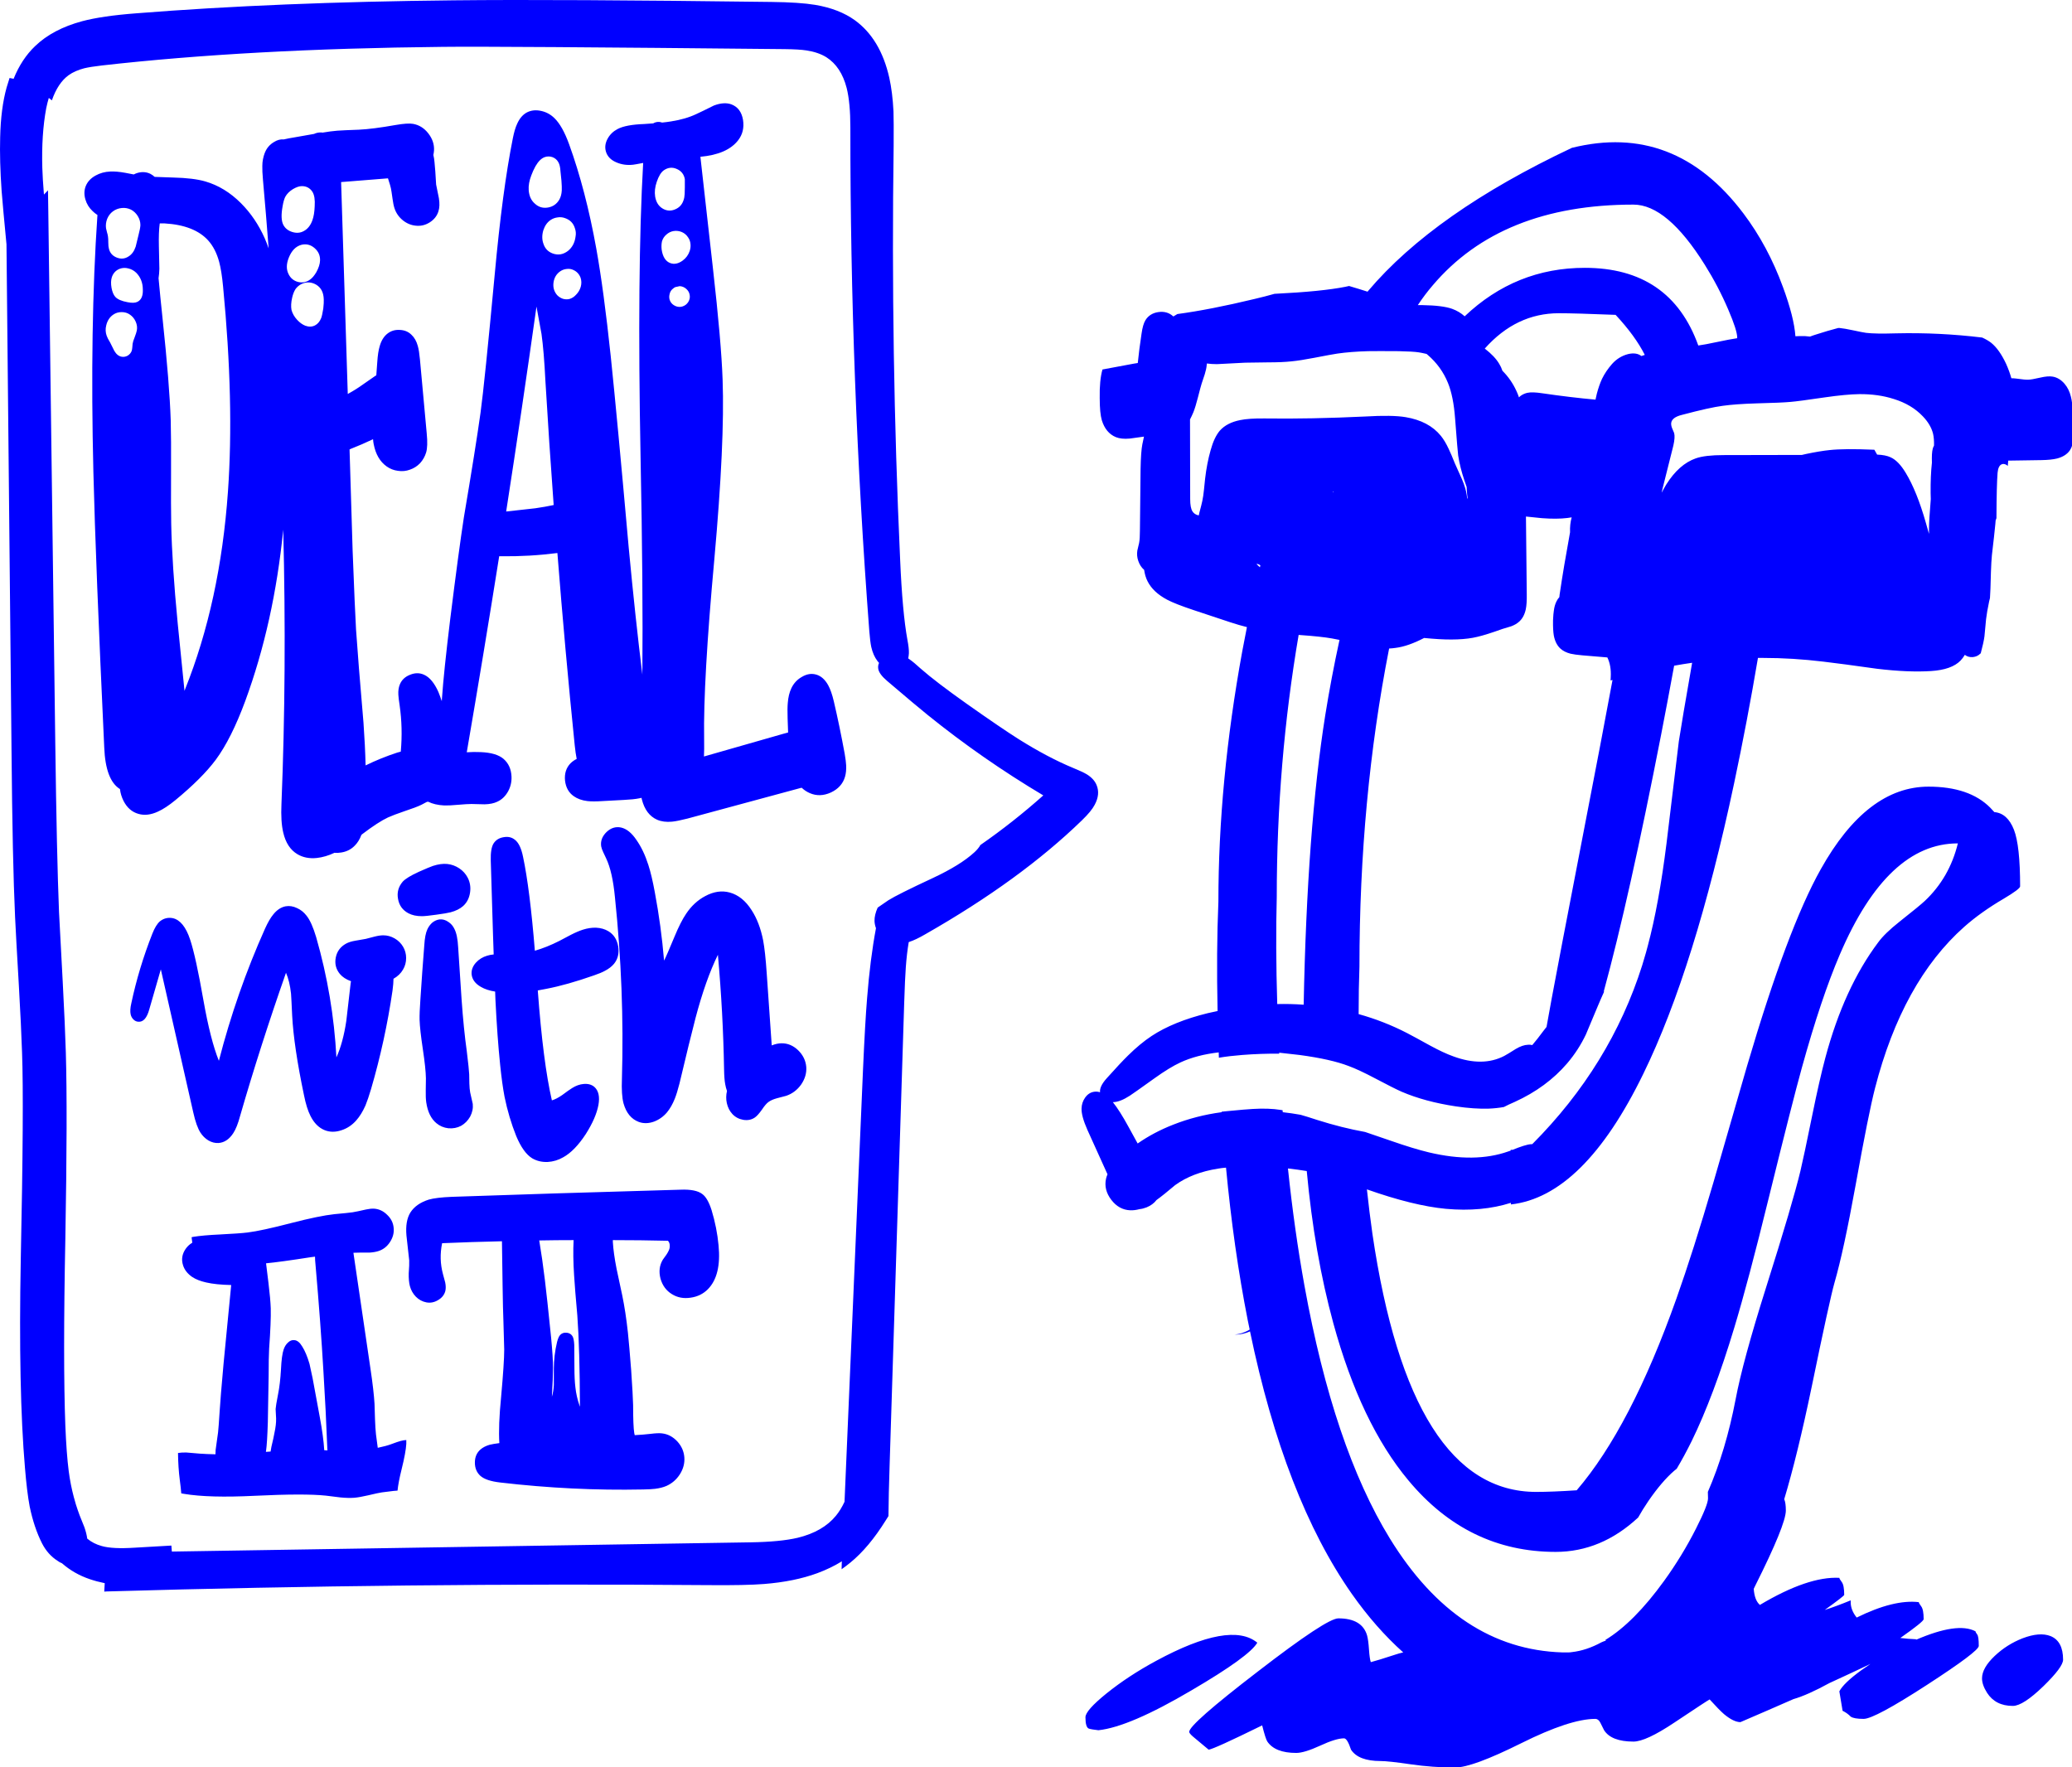 <?xml version="1.0" encoding="utf-8"?>
<svg xmlns="http://www.w3.org/2000/svg" xmlns:xlink="http://www.w3.org/1999/xlink" version="1.1" preserveAspectRatio="none" x="0px" y="0px" width="639px" height="545px" viewBox="0 0 639 545">
<defs>
<g id="Layer0_0_FILL">
<path fill="#0000FF" stroke="none" d="M 367.45 521.3&#xA;Q 385.3 510.85 387.75 506.6 379.45 499.8 356.55 512.2 347.95 516.85 341.25 522.25 334.75 527.5 334.75 529.6 334.75 532.7 335.8 533.1 336.5 533.35 338.75 533.6 348.3 532.6 367.45 521.3&#xA;M 636.25 511.85&#xA;Q 636.25 506.1 632.35 504.55 629 503.25 623.75 505.25 618.9 507.15 615.15 510.7 611.25 514.4 611.25 517.6 611.25 519.6 612.8 522.05 615.4 526.1 620.75 526.1 623.9 526.1 630.2 520 636.25 514.1 636.25 511.85&#xA;M 335.25 238.85&#xA;Q 333.95 238.05 331 236.85 323.15 233.6 314.15 227.95 308.7 224.5 298.35 217.2 288.6 210.3 284 206.25 281.75 204.2 280.65 203.45 280.35 203.25 280.1 203.05 280.25 202.3 280.3 201.45 280.35 199.95 279.85 197.35 278.3 188.85 277.6 172.6 274.7 109.25 275.6 44.9 275.65 37.4 275.55 34.35 275.25 28.45 274.25 23.95 271.55 12 263.65 6.25 258.8 2.75 251.4 1.5 246.6 0.7 237.9 0.6 172.65 -0.25 139.95 0.1 85.5 0.65 42.1 4.1 31.5 4.9 25.3 6.55 16.25 9 10.85 14.2 6.65 18.2 4.2 24.3 3.55 24.15 2.95 24.05 2.5 25.4 2.05 26.95 0.25 33.4 0.05 42.35 -0.15 49.7 0.5 58.9 0.9 63.95 2 75.35&#xA;L 3.55 231.25&#xA;Q 3.85 265.6 4.65 282.8 4.9 288.3 5.8 303.65 6.55 316.9 6.8 324.6 7.4 340.7 6.4 388.65 5.65 428.75 7.7 452.7 8.3 460.05 9.15 464.6 10.5 471.1 12.95 475.95 14.75 479.45 17.75 481.35 18.4 481.85 19.1 482.1 22.8 485.35 27.65 487 29.85 487.75 32.3 488.25 32.25 489.55 32.15 490.85 32.5 490.8 32.9 490.8 125.75 488.1 218.7 488.85 230 488.95 235.65 488.5 245.05 487.75 252.1 485.15 256.15 483.65 259.65 481.5&#xA;L 259.6 481.9&#xA;Q 259.55 482.95 259.55 483.95 260.9 483 262.25 481.9 267.95 477.25 273.15 468.9 273.6 468.2 274 467.55 274.05 460.85 274.35 452.05&#xA;L 278.85 309.35&#xA;Q 279.1 301.65 279.35 298.3 279.65 294.1 280.25 290.55 280.3 290.5 280.35 290.5 282.4 289.85 285.4 288.1 314.7 271.4 333.65 253 336.6 250.15 337.6 248.2 339.35 244.95 338.2 242.15 337.45 240.25 335.25 238.85&#xA;M 254.85 17.65&#xA;Q 259.4 20.55 261.1 27.1 262.25 31.65 262.25 39.35 262.2 117.2 268.1 194.75 268.35 197.9 268.7 199.55 269.3 202.15 270.6 203.85 270.85 204.15 271.1 204.45 270.7 205.25 270.85 206.25 271.1 207.9 273.65 210.05 282.8 217.85 286.1 220.5 302.95 234.1 321.75 245.3 312.5 253.55 302.35 260.6 301.75 261.7 300.5 262.85 296.2 266.8 287.65 270.8 276.8 275.85 273.95 277.65 273.35 278.05 270.75 279.85 270.7 279.9 270.65 279.95 269.65 282.2 269.7 284.05 269.75 285.2 270.15 286.25 268.35 295.8 267.4 307.95 266.8 315.2 266.15 329.85&#xA;L 260.45 463.15&#xA;Q 259.25 465.7 257.8 467.45 253.8 472.35 246 474.25 240.7 475.5 231.55 475.65&#xA;L 53 478.5&#xA;Q 52.95 477.6 52.85 476.65&#xA;L 41.6 477.3&#xA;Q 34.7 477.75 31.4 476.8 28.8 476.1 26.9 474.5 26.7 472.95 26.05 471.05 26 470.95 24.55 467.3 23.95 465.7 23.4 463.95 23.05 462.8 22.75 461.65 21.75 457.9 21.2 453.75 20.5 448.3 20.15 439.65 19.4 419.85 20.15 382.1 20.85 343.1 20.3 324.55 20.05 316.25 19.35 302.9 18.4 285.55 18.2 281.25 17.5 263.85 17.05 229.45&#xA;L 14.9 65.45&#xA;Q 14.85 61.8 14.8 58.7 14.2 59.3 13.55 60 13.15 55.1 13.05 51.8 12.75 41.5 14.25 33.4 14.6 31.7 15.05 30.2 15.55 30.6 16 30.95 17.85 25.6 21.15 23.2 23.1 21.8 26 21.05 27.9 20.6 31.35 20.2 76.7 15.05 136.55 14.45 153.05 14.25 242.05 15.15 246.45 15.2 248.7 15.55 252.35 16.1 254.85 17.65&#xA;M 185.4 261&#xA;Q 185.55 261.8 186.05 262.85 186.3 263.45 186.9 264.65 188.9 268.8 189.65 276.75 192.6 305 191.8 332.7 191.6 337.7 192.3 340.3 193.55 344.7 197 346 199.2 346.8 201.7 345.9 204.05 345 205.7 343.05 207.1 341.35 208.1 338.85 208.8 337.1 209.55 334.15 212.75 320.65 214.5 313.95 217.6 302.2 221.4 294.45 223 312.35 223.3 329.7 223.35 332.8 223.65 334.35 223.85 335.5 224.2 336.45 223.75 338.35 224.15 340.2 224.6 342.2 225.85 343.55 227.2 345 229.2 345.35 231.3 345.7 232.85 344.6 233.7 344 234.95 342.25 236.15 340.45 237 339.85 237.95 339.15 239.6 338.7 242.4 338 242.45 337.95 245.25 337 247.05 334.5 248.85 331.9 248.65 329.05 248.4 326.1 246.15 323.9 243.85 321.7 241 321.75 239.65 321.75 238 322.4&#xA;L 236.45 300.1&#xA;Q 236 293.45 235.35 290 234.25 284.45 231.8 280.7 229.05 276.35 225.05 275.25 221.4 274.25 217.5 276.35 214 278.2 211.6 281.8 209.9 284.3 208 288.9 205.6 294.7 204.8 296.25 203.9 285.6 201.95 275.2 201 270 199.95 266.75 198.5 262.2 196.25 259 194.05 255.75 191.5 255.2 189.05 254.7 187.05 256.6 185.05 258.55 185.4 261&#xA;M 139.35 369.1&#xA;Q 134.55 369.3 132.25 369.95 128.3 371.2 126.55 373.95 124.95 376.55 125.35 381.05 125.6 383.6 126.2 388.7 126.25 390.05 126.05 392.7 126 395.05 126.4 396.6 126.9 398.5 128.25 399.9 129.65 401.3 131.5 401.65 133.35 402 135.1 400.95 136.9 399.9 137.35 398.1 137.6 397 137.3 395.5 136.85 393.75 136.6 392.9 135.35 388.25 136.35 383.4 145.6 383 154.8 382.8&#xA;L 155 396.7&#xA;Q 155.1 403.8 155.25 407.35 155.5 415.2 155.5 416.2 155.5 420.2 154.55 430.7 153.65 439.75 154 445.05 152.1 445.3 151.05 445.55 149.3 446.05 148.2 447 146.45 448.5 146.45 451.05 146.45 453.6 148.15 455.15 149.9 456.7 154.25 457.2 176.55 459.8 198.3 459.35 200.8 459.3 202 459.15 204.05 458.9 205.55 458.25 208.1 457.1 209.65 454.7 211.25 452.2 211.05 449.45 210.85 446.7 208.9 444.55 206.85 442.35 204.15 442.05 202.95 441.9 200.6 442.2 198.45 442.45 195.75 442.6 195.65 442.25 195.6 441.95 195.25 439.75 195.25 433.35 195.2 430.65 194.65 422.55 194.05 414.8 193.65 411 192.95 404.55 191.9 399.5 190.75 394.05 190.15 391.3 189.2 386.45 189 383 189 382.7 189 382.45 197.5 382.45 206 382.65 206.55 383.25 206.55 384.15 206.6 384.95 206.2 385.75 205.75 386.75 204.4 388.5 202.85 391.1 203.7 394.35 204.6 397.5 207.2 399.1 209.75 400.7 213 400.2 216.2 399.75 218.35 397.55 222.5 393.3 221.6 384.05 221.1 378.65 219.45 373.2 218.25 369.45 216.6 368.25 214.6 366.7 209.85 366.9&#xA;L 171.05 368.05&#xA;Q 140 369.1 139.35 369.1&#xA;M 176.9 382.45&#xA;Q 176.65 387.2 177.05 393.3 177.3 397.45 178.05 405.75 178.8 416.05 178.85 433.85 178.8 433.7 178.75 433.55 177.75 430.7 177.45 427.85 177.15 425.4 177.15 421.7&#xA;L 177.1 414.75&#xA;Q 177 412.7 176.5 412 175.9 411.1 174.7 411 173.5 410.9 172.75 411.7 172.2 412.3 171.8 413.85 170.8 418 170.8 422.2 170.8 423.85 170.8 427.15 170.7 429.15 170.2 430.75 170.55 424.85 170.55 421.8 170.55 418.6 169.95 412.4 168.7 400.1 168.05 394.8 167.25 388.2 166.3 382.55 171.6 382.45 176.9 382.45&#xA;M 59.55 381.45&#xA;Q 59.3 381.5 59.1 381.55 59.1 381.6 59.1 381.65&#xA;L 59.3 383.25&#xA;Q 58.1 383.95 57.25 385.15 55.6 387.55 56.45 390.2 57.1 392.3 59.25 393.8 60.9 394.9 63.55 395.5 66.55 396.2 71.3 396.3&#xA;L 68.95 420.5&#xA;Q 67.95 431.6 67.75 435.1 67.4 440.55 67.25 441.75 66.5 447.05 66.5 447.15 66.45 447.85 66.45 448.5 63.75 448.45 61.65 448.3 58.3 448 57.5 447.95 56.1 447.9 54.9 448.1 54.95 452.6 55.45 456.45 55.8 459.1 55.85 460 55.85 460.25 55.9 460.55 56.3 460.6 56.75 460.7 64.45 462 78.55 461.3 93.9 460.55 100.5 461.25 102 461.45 104.95 461.8 107.45 462.05 109.35 461.9 110.95 461.75 113.55 461.15 116.7 460.4 117.75 460.25 118.75 460.1 121.35 459.8 122 459.75 122.6 459.7 122.85 457.15 123.85 453.15 125.15 447.9 125.3 445.3 125.3 444.65 125.3 444.1 124.85 444.15 124.4 444.2 123.55 444.35 122.4 444.75 121.1 445.25 120.45 445.45 119.1 445.95 116.5 446.5 116.15 443.85 115.95 442.35 115.75 440.55 115.65 437.65 115.55 433.95 115.5 432.9 115.25 428.8 114.25 422.1&#xA;L 109.05 386.75&#xA;Q 109 386.55 109 386.35 110.05 386.3 111 386.3 113.8 386.3 113.95 386.3 115.6 386.2 116.8 385.8 119 385.05 120.3 383 121.65 380.9 121.4 378.65 121.2 376.35 119.4 374.65 117.65 372.9 115.35 372.75 114.3 372.7 112.9 373 111.25 373.4 110.4 373.55 108.95 373.9 106.75 374.1 104.35 374.3 103.1 374.45 98.45 374.95 89.75 377.2 80.75 379.55 76.35 380.1 73.9 380.4 67.95 380.7 62.55 380.95 59.55 381.45&#xA;M 82.05 389.6&#xA;Q 86.35 389.2 95.95 387.7 96.55 387.6 97.15 387.55 97.15 388.65 97.3 390 98.9 408.35 99.75 423 100.5 435.05 100.95 446.9 100.95 447.1 101 447.3 100.45 447.25 100 447.25 99.75 443.1 98.6 436.9&#xA;L 96.4 425&#xA;Q 95.6 421.2 95.45 420.6 94.45 417.2 93.2 415.25 92.1 413.4 90.8 413.3 89.7 413.15 88.75 414.1 87.95 414.85 87.5 416.1 86.85 417.95 86.65 422.35 86.4 426.8 85.75 430 85.05 433.6 85 434.55 85 434.6 85.15 437.45 85.2 439.3 84.65 441.85 84.4 443.3 83.7 446.2 83.55 446.95 83.45 447.65 82.75 447.7 82 447.75 82.05 447.6 82.05 447.45 82.4 445 82.6 438.6&#xA;L 82.85 424.2&#xA;Q 82.85 418.7 83 415.9 83.6 407.65 83.5 403.5 83.4 400.6 82.8 395.7 82.3 391.8 82.05 389.6&#xA;M 138.25 284.3&#xA;Q 136.95 283.4 135.55 283.55 134.35 283.7 133.3 284.55 132.35 285.4 131.8 286.6 131.05 288.2 130.85 291.5 130.2 299.65 129.65 308.2 129.35 312.4 129.4 314.55 129.5 317.55 130.4 323.55 131.3 329.5 131.35 332.55 131.35 332.9 131.3 336.25 131.25 338.5 131.45 339.95 132.1 344.35 134.6 346.4 136.15 347.7 138.25 347.95 140.4 348.15 142.2 347.2 143.95 346.2 145 344.35 146 342.45 145.8 340.45 145.25 338.1 145 336.9 144.8 335.8 144.75 334.15 144.75 332.25 144.7 331.3 144.65 329.9 143.95 324.15 143 317.4 142.35 308.2 141.65 297.55 141.3 292.2 141.1 288.35 140.15 286.5 139.5 285.1 138.25 284.3&#xA;M 129.2 268.85&#xA;Q 125.45 270.55 124.2 271.9 122.2 274.25 122.75 277.2 123.25 280.2 125.95 281.65 127.65 282.55 130.1 282.55 131.3 282.55 134.5 282.1 137.8 281.65 138.95 281.35 141.4 280.7 142.85 279.4 144.55 277.85 144.95 275.35 145.35 272.85 144.25 270.7 143.35 268.95 141.65 267.8 139.9 266.65 137.95 266.45 135.95 266.25 133.5 267.05 132.35 267.45 129.2 268.85&#xA;M 161.3 264.2&#xA;Q 160.5 260.25 158.75 258.95 157.3 257.8 155.25 258.2 153.2 258.55 152.2 260.15 151.25 261.7 151.35 265.4&#xA;L 152.05 288.45&#xA;Q 152.15 291.6 152.25 294.35 151.1 294.45 150.2 294.75 148.15 295.35 146.75 296.9 145.25 298.6 145.45 300.55 145.75 302.9 148.3 304.35 150.1 305.4 152.7 305.8 152.75 307.3 152.8 308.5 153.35 319.7 154.25 328.45 154.85 334.3 155.6 338.25 156.9 344.6 159.2 350.35 161.35 355.5 164.1 357.2 166.2 358.45 168.9 358.35 171.45 358.2 173.7 356.9 177.25 354.95 180.65 349.75 183.8 344.8 184.55 340.8 185.25 336.95 183.3 335.2 182 334.1 179.95 334.3 178.2 334.45 176.45 335.55 175.4 336.2 173.4 337.7 171.6 338.95 170.2 339.35 167.5 327.7 165.85 305.45 167.15 305.2 168.5 304.95 174.8 303.75 183.2 300.8 185.4 300.05 186.55 299.4 188.3 298.5 189.35 297.25 191.15 295.05 190.65 291.85 190.1 288.7 187.65 287.2 186 286.2 183.8 286.1 181.85 286.05 179.8 286.7 178.2 287.2 176.05 288.3 174.85 288.9 172.45 290.2 168.6 292.15 164.95 293.2 163.4 274.1 161.3 264.2&#xA;M 97.5 289&#xA;Q 96.1 284.3 94.5 282.35 93.3 280.8 91.6 280.05 89.85 279.2 88.1 279.5 85.95 279.9 84.25 282.05 83.05 283.5 81.75 286.35 72.95 306 67.5 327.15 64.9 320.7 62.75 308.55 60.4 295.1 58.65 289.8 56.7 283.9 53.25 283.15 51.05 282.75 49.3 284.15 48.05 285.25 47 287.9 42.8 298.55 40.5 309.4 40 311.55 40.3 312.85 40.5 313.75 41.15 314.4 41.8 315.05 42.65 315.1 44.95 315.3 46.05 311.25&#xA;L 49.6 298.95 59.6 343.05&#xA;Q 60.55 347.35 61.85 349.35 62.8 350.8 64.25 351.7 65.8 352.6 67.4 352.5 70.1 352.3 71.95 349.45 73.1 347.7 74.05 344.15 80.2 322.85 88.2 300 89.35 302.65 89.75 306.45 89.85 307.6 90.1 313.15 90.6 322.75 93.75 337.75 94.55 341.8 95.75 344.15 97.4 347.45 100.15 348.55 102.55 349.5 105.35 348.55 107.95 347.7 109.85 345.55 111.45 343.75 112.7 340.95 113.5 339 114.45 335.8 118.8 320.9 121.05 305.5 121.35 303.25 121.35 301.85 123.3 300.75 124.3 299 125.25 297.4 125.25 295.45 125.25 293.55 124.3 291.95 123.35 290.35 121.7 289.4 120.05 288.45 118.2 288.45 117.05 288.45 115.5 288.85 113.7 289.35 112.8 289.55 110.7 289.9 109.65 290.1 107.8 290.4 106.65 291.05 104.1 292.5 103.55 295.3 103 298.15 104.8 300.35 106 301.8 108.25 302.6 108.2 302.85 108.15 303.15 107.7 307.05 106.8 314.85 105.8 321.55 103.75 326.1 102.75 307.25 97.5 289&#xA;M 216 48.35&#xA;Q 224.3 47.6 227.65 43.25 229.7 40.6 229.15 37 228.55 33.35 225.6 32.2 223.3 31.35 220.15 32.55 216.55 34.35 214.8 35.15 211.45 36.75 206.9 37.45 205.7 37.65 204.2 37.8 203.75 37.65 203.3 37.6 202.25 37.55 201.45 38.05 200.1 38.15 198.6 38.25 193 38.45 190.45 39.8 188.45 40.85 187.4 42.75 186.3 44.75 186.85 46.7 187.5 49 190.15 50.1 192.5 51.1 195.25 50.8 195.75 50.75 198.35 50.25 196.45 83.4 197.55 141.1 198.35 181.15 198.1 208.05 195.95 190.7 193.9 168.95 190.4 129.55 188.35 109.85 186.2 89.5 183.9 76.7 180.65 58.65 175.5 44.45 173.45 38.8 170.95 36.4 169.2 34.7 166.85 34.2 164.35 33.65 162.35 34.75 160.55 35.8 159.5 38.15 158.7 39.85 158.15 42.7 154.95 58.65 152.55 84.85 149.45 118.1 148.2 127.25 146.7 138.05 143.05 159.6 141.45 170 138.85 190.9 136.85 207.3 136.3 215.4 136.25 215.8 136.25 216.25 135.75 214.75 135.2 213.4 133.35 209.25 130.8 208.1 128.75 207.15 126.45 208.1 124.15 209 123.3 211.1 122.75 212.45 122.85 214.25 122.9 215.3 123.25 217.55 124.25 224.55 123.6 231.8 123.05 231.95 122.5 232.1 117.45 233.75 112.75 236.05 112.6 229.9 112.1 222.9 110.45 203.75 109.8 194.15 109.45 188.15 108.75 169.85&#xA;L 107.8 138.6&#xA;Q 108 138.5 108.25 138.4 111.7 137.05 115.05 135.45 115.1 136.3 115.25 137 116.15 141.65 119.25 143.85 120.8 144.95 122.7 145.2 124.65 145.5 126.4 144.85 128.2 144.25 129.55 142.85 130.85 141.4 131.4 139.6 132 137.7 131.6 133.65&#xA;L 129.5 110.75&#xA;Q 129.25 108.1 128.85 106.7 128.25 104.5 126.9 103.25 125.5 101.85 123.35 101.75 121.2 101.6 119.6 102.8 117.85 104.1 117.1 106.75 116.55 108.55 116.35 111.65&#xA;L 116.05 115.75&#xA;Q 115.9 115.85 115.7 115.95 113.3 117.65 112.1 118.45 109.75 120.15 107.25 121.5&#xA;L 105.2 56.15 119.65 55&#xA;Q 120.45 57.45 120.55 58.05 120.7 58.7 121.05 61.25 121.3 63.2 121.7 64.35 122.45 66.5 124.25 67.95 126.05 69.4 128.25 69.6 130.5 69.85 132.5 68.6 134.55 67.3 135.2 65.2 135.75 63.55 135.35 61.1 134.75 58.3 134.5 56.9 134.25 52.3 134 50 133.9 48.8 133.65 47.8 133.8 47.1 133.85 46.4 134 43.6 132.1 41.15 130.2 38.7 127.4 38.2 125.75 37.9 122 38.55 114.95 39.8 110.65 40 106.25 40.15 104.05 40.3 102.1 40.45 99.45 40.9 99.25 40.85 99.1 40.85 97.9 40.8 96.85 41.3&#xA;L 91.45 42.25&#xA;Q 88.7 42.7 87.5 43 86 42.85 84.5 43.8 82.55 44.95 81.7 47.05 81.65 47.15 81.6 47.3 81.3 48.1 81.1 49.1 80.9 50.05 80.9 51.2 80.85 52.65 81.1 55.5 82.05 66.1 82.85 76.6 82.3 75 81.65 73.5 78.85 67.2 74.3 62.65 69.35 57.7 63.3 55.95 59.7 54.9 53.4 54.75 50.05 54.65 47.7 54.55 47.05 53.95 46.35 53.6 44.6 52.75 42.5 53.3 41.8 53.5 41.25 53.8 39.65 53.5 38.65 53.3 35.9 52.8 34 52.9 31.5 53 29.45 54.15 27.2 55.4 26.4 57.5 25.7 59.4 26.35 61.55 26.95 63.6 28.55 65.1 29.2 65.75 30.05 66.3 27.7 100.65 28.8 145.6 29.5 173.95 32.15 230.55 32.55 240.6 37 243.35 37.2 245.2 38.1 247 39.7 250.15 42.7 251 45.45 251.8 48.7 250.3 51.05 249.25 54.1 246.75 62.35 239.95 66.55 234.3 71.35 227.8 75.65 216.15 84.5 192.05 87.35 163.35 88.45 207.2 86.8 247.95 86.55 253.4 87.35 256.75 88.45 261.5 91.75 263.45 94.3 264.95 97.7 264.6 100.4 264.3 103.15 263 104.15 263.1 105.3 262.9 107.75 262.5 109.4 260.8 110.7 259.5 111.45 257.5 111.55 257.4 111.65 257.3 116.65 253.5 119.65 252.1 121.3 251.35 124.8 250.15 128.3 249 129.95 248.2 130.85 247.75 131.65 247.3 131.85 247.25 132.05 247.25 134.05 248.25 137 248.4 138.5 248.45 141.2 248.2 144.15 247.95 145.4 247.95 146.75 247.95 149.45 248.05 151.8 248 153.35 247.25 155.45 246.3 156.7 244.05 157.85 241.95 157.75 239.5 157.6 236.05 155.3 234.05 153.1 232.15 148.25 231.95 146.1 231.85 143.95 232 149.15 201.75 153.95 171.55 154.3 171.55 154.65 171.55 163.3 171.65 171.9 170.55 174.25 200.45 177.25 229.9 177.5 232.3 177.85 234.05 176.75 234.6 175.95 235.4 173.95 237.45 174.25 240.7 174.6 243.9 176.95 245.55 178.65 246.75 181.15 247.05 182.9 247.25 185.8 247.05&#xA;L 192.35 246.7&#xA;Q 195.45 246.55 197.15 246.2 197.5 246.15 197.85 246.05 197.9 246.3 197.95 246.55 199.15 251.25 202.65 252.8 204.6 253.65 207.25 253.4 208.85 253.25 212 252.45&#xA;L 246.95 243&#xA;Q 247.1 242.95 247.25 242.95 248.35 244 249.75 244.6 252.85 245.95 256.25 244.4 259.65 242.8 260.6 239.55 261.05 238 260.95 236 260.9 234.8 260.5 232.45 258.95 224 257.15 216.3 256.4 213.1 255.4 211.3 253.95 208.7 251.75 208.05 249.55 207.4 247.3 208.75 245.15 209.95 244.05 212.25 243.15 214.15 242.95 216.8 242.8 218.4 242.9 221.6&#xA;L 243.05 225.9&#xA;Q 242.4 226.05 241.75 226.25&#xA;L 217.1 233.3&#xA;Q 217.2 231.35 217.15 227.8 216.85 210.15 220.3 172.45 223.55 136.3 222.85 117.1 222.45 105.5 219.85 82.6&#xA;L 216 48.35&#xA;M 168 48.45&#xA;Q 169.15 48.05 170.35 48.45 171.55 48.9 172.15 49.95 172.75 50.9 172.85 52.85&#xA;L 173.15 55.75&#xA;Q 173.3 57.75 173.25 58.75 173.15 60.4 172.5 61.55 171.3 63.6 169 64 166.65 64.4 164.95 62.8 163.25 61.35 163.05 58.65 162.9 56.55 163.85 54.1 164.35 52.7 165.15 51.25 166.45 49 168 48.45&#xA;M 167.55 71.05&#xA;Q 168.25 68.9 169.8 67.85 170.75 67.2 171.95 67.05 173.1 66.85 174.2 67.25 176.6 68.05 177.3 70.4 177.75 71.65 177.5 72.95 177.15 75.75 175.2 77.35 172.95 79.1 170.4 78.15 168.3 77.35 167.6 75.2 166.9 73.3 167.55 71.05&#xA;M 172.8 83.65&#xA;Q 173.7 83.05 174.75 82.95 175.9 82.8 176.8 83.25 178.4 83.95 179.05 85.65 179.5 87 179.1 88.45 178.7 89.85 177.65 90.9 176.8 91.85 175.65 92.2 174.65 92.45 173.6 92.15 172.6 91.8 171.85 91.05 170.4 89.4 170.7 87.15 171 84.9 172.8 83.65&#xA;M 211.2 57.75&#xA;Q 211.2 58.45 211.15 59.8 211.1 60.95 210.8 61.75 210.15 63.75 208.25 64.55 206.3 65.4 204.5 64.4 202.5 63.3 202.05 60.65 201.7 58.5 202.55 56.05 203.45 53.4 204.75 52.5 206.65 51.2 208.7 52.1 210.8 53 211.2 55.25&#xA;L 211.2 57.75&#xA;M 205.5 72.35&#xA;Q 206.5 71.45 207.75 71.25 209 71.05 210.25 71.55 211.5 72.1 212.2 73.2 212.85 74.1 212.95 75.3 213.05 76.35 212.7 77.4 212.1 79.2 210.55 80.35 208.55 81.8 206.75 81.15 204.55 80.35 204.05 76.95 203.9 75.6 204.15 74.45 204.5 73.2 205.5 72.35&#xA;M 210.5 94.5&#xA;Q 209.45 94.85 208.35 94.4 207.2 93.9 206.7 92.9 206.2 91.9 206.5 90.7 206.75 89.55 207.7 88.9 208.15 88.5 208.7 88.45 209.5 88.3 209.6 88.25 210.75 88.3 211.65 89.1 212.55 89.9 212.7 91 212.9 92.1 212.25 93.15 211.6 94.15 210.5 94.5&#xA;M 167 103&#xA;Q 167.75 108.35 168.2 117.45 169.35 136.7 170.75 155.75 168.2 156.3 165.1 156.75 159.25 157.4 156.1 157.75 161 126.15 165.45 94.55 166.1 98.3 167 103&#xA;M 93.1 57.4&#xA;Q 95.2 57.4 96.35 59.15 97.25 60.6 97.05 63.6 96.95 66.25 96.35 67.9 95.5 70.3 93.7 71.25 92.1 72.15 90.15 71.55 88.2 70.95 87.35 69.3 86.45 67.45 87.15 63.65 87.45 61.8 87.95 60.75 88.7 59.35 90.3 58.35 91.9 57.4 93.1 57.4&#xA;M 97.55 83.95&#xA;Q 96.6 85.55 95.65 86.2 94 87.45 91.9 86.95 89.9 86.4 89 84.55 87.9 82.4 89.05 79.5 90.35 76.2 92.95 75.5 95.2 74.95 97 76.5 98.8 78.05 98.7 80.35 98.65 81.95 97.55 83.95&#xA;M 89.9 95.6&#xA;Q 89.6 94 90.1 91.8 90.45 90.25 91.1 89.2 91.8 88.2 92.95 87.6 94.1 87.05 95.3 87.1 96.55 87.2 97.6 87.85 98.7 88.55 99.25 89.65 99.8 90.75 99.85 92.35 99.9 93.3 99.7 95.15 99.35 97.35 99.05 98.1 98.4 99.7 97.15 100.35 95.8 101.05 94.15 100.45 92.8 99.9 91.65 98.65 90.35 97.25 89.9 95.6&#xA;M 33.3 72.95&#xA;Q 33.25 72.45 33 71.65 32.75 70.75 32.7 70.4 32.5 68.95 33.05 67.5 33.65 66.05 34.8 65.2 36 64.3 37.55 64.15 39.05 64 40.4 64.65 41.7 65.35 42.5 66.65 43.3 67.95 43.3 69.45 43.25 70.45 42.75 72.35 41.9 75.9 41.85 76.05 41.15 78.15 39.7 79.05 38 80.2 36.05 79.45 34.1 78.7 33.6 76.75 33.4 76.05 33.4 74.85 33.4 73.45 33.3 72.95&#xA;M 34.5 85.45&#xA;Q 35.15 83.6 36.9 82.9 38.2 82.4 39.65 82.8 41.05 83.15 42.1 84.2 44.05 86.25 44.05 89.35 44.15 92.25 42.35 93.1 41.35 93.6 39.35 93.2 36.6 92.7 35.55 91.55 34.75 90.65 34.4 88.8 34.05 86.85 34.5 85.45&#xA;M 34.9 97.05&#xA;Q 36.05 96.25 37.5 96.25 39 96.25 40.1 97.05 41.25 97.85 41.85 99.2 42.45 100.55 42.2 101.9 42.05 102.65 41.55 103.95 41 105.3 40.9 106&#xA;L 40.8 107.15&#xA;Q 40.75 107.8 40.6 108.25 40.25 109.15 39.35 109.7 38.4 110.2 37.45 110 36.15 109.75 35.25 108.2 34.4 106.45 33.95 105.6 33.15 104.3 32.9 103.55 32.35 102 32.75 100.4 33.25 98.2 34.9 97.05&#xA;M 49.25 69&#xA;Q 49.25 68.95 49.3 68.9 50.4 68.9 50.8 68.9 59.95 69.45 64.2 74.15 66.5 76.7 67.6 80.8 68.35 83.6 68.8 88.4 72.25 124.1 70.3 151.6 67.9 185.6 57.05 212.65 56.95 212.85 56.9 213.05 55.55 199.8 54.8 192.2 53.05 174.1 52.8 161.5 52.7 156.4 52.75 145.6 52.8 135.15 52.65 129.65 52.3 118.6 50.1 97.9 49.4 91.3 48.9 85.8 49.1 84.5 49.15 82.9 49.15 81.85 49 75.95 48.9 71.7 49.25 69&#xA;M 549.85 88.5&#xA;Q 545.2 75.8 537.65 65.8 516.45 37.7 484.75 45.6 442.3 65.65 421.95 89.7 421.85 89.85 421.75 89.95 418.95 89.05 416.05 88.2 415.5 88.35 414.9 88.45 407.6 89.9 393.3 90.6 393.2 90.6 393.1 90.6 390.3 91.4 386.9 92.2 373.2 95.5 363.1 96.85 362.45 97.2 361.85 97.6 361.8 97.55 361.75 97.5 359.9 95.85 357.2 96.25 354.55 96.65 353.25 98.75 352.45 100.05 352.05 102.9 351.3 107.85 350.9 111.85 350.9 111.9 350.9 111.95 350.3 112.05 349.65 112.15&#xA;L 340 113.95&#xA;Q 339.05 117.25 339.15 122.75 339.15 127.4 339.8 129.6 341 133.5 344.1 134.8 345.8 135.5 348.45 135.25 349.9 135.05 352.8 134.65 352.6 135.65 352.3 137 351.85 139.25 351.75 144.65&#xA;L 351.55 163.6&#xA;Q 351.55 166.2 351.3 167.45 351.15 168.25 350.75 169.8 350.5 171.45 351.05 173 351.6 174.65 352.8 175.7&#xA;L 352.85 175.75&#xA;Q 353.15 177.8 353.9 179.25 355.6 182.65 359.95 184.95 362.4 186.25 368.1 188.15 371.95 189.4 379.55 191.95 382.15 192.8 384.55 193.4 383.8 197.15 383.1 200.9 375.75 241.15 375.75 278.1 375.1 293.35 375.5 311.8 374 312.1 372.5 312.45 361.9 315.05 355.15 319.5 351.6 321.85 347.85 325.55 345.55 327.8 341.3 332.55 339.05 335.05 339.25 336.85 338.3 336.55 337.4 336.7 335.75 336.95 334.65 338.5 333.6 340 333.55 341.8 333.45 344.15 335.35 348.45&#xA;L 341.55 362.15&#xA;Q 341.25 362.85 341.1 363.5 340.35 366.9 342.7 370 345.05 373.1 348.55 373.25 349.95 373.3 351.4 372.9 352.45 372.8 353.6 372.35 355.55 371.55 356.65 370.1 358.8 368.55 362.4 365.5 367.7 361.65 375.65 360.4 376.8 360.2 378.1 360.1 380.45 385.05 384.8 407.15 385.1 408.6 385.4 410.05 383.2 411.35 380.75 411.6 383.3 411.6 385.5 410.6 396.15 461.95 416.9 491.55 424.25 502 432.75 509.6 431.6 509.85 430.4 510.25 424.75 512.1 422.75 512.6 422.4 511.6 422.2 508.8 422 505.8 421.6 504.35 420.05 499.1 412.75 499.1 409.15 499.1 387.9 515.5 366.75 531.75 366.75 534.1 366.75 534.55 367.9 535.55 368.75 536.3 372.75 539.6 374.5 539.35 389.25 532.1 390.3 536.3 390.85 537.1 393.25 540.6 399.75 540.6 402.25 540.6 407.15 538.35 412 536.1 414.5 536.1 415.5 536.1 416.65 539.6 418.95 543.1 425.75 543.1 428.15 543.1 435 544.1 441.9 545.1 448.75 545.1 454.1 545.1 469.15 537.6 484.2 530.1 492 530.1 492.9 530.1 493.5 531.2 493.85 531.85 494.7 533.6 496.95 537.1 503.75 537.1 507.6 537.1 516.35 531.25 526.7 524.35 527.25 524.1 530.2 527.35 531.7 528.65 534.65 531.1 536.75 531.1 545.6 527.3 553.1 524 557.45 522.75 564.2 519.05 571.4 515.75 576.85 513.15 575.35 514.15 573.95 515.15 568.55 519.1 567.25 521.6&#xA;L 568.25 527.6&#xA;Q 569.75 528.35 570.75 529.4 571.75 530.1 574.75 530.1 578.1 530.1 594.3 519.6 610.25 509.25 610.25 507.6 610.25 504.65 609.75 504.05 609.25 503.4 609.25 503.1 603.7 500.15 590.8 505.75 590.95 505.65 591.05 505.55 588.4 505.45 586.05 505.15 593.25 500.1 593.25 499.35 593.25 496.4 592.5 495.4 591.75 494.4 591.75 494.1 584.05 493.2 572.6 498.85 570.75 496.55 570.75 494.1 570.75 493.85 570.75 493.55 566.1 495.45 562.75 496.5 568.75 492.2 568.75 491.85 568.75 488.9 568 487.9 567.25 486.9 567.25 486.6 557.6 486.1 542.75 494.95 541.1 493.55 540.85 490 541.05 489.55 541.3 489.05 550.75 470.2 550.75 465.85 550.75 463.45 550.25 462.35 554.35 448.7 558.7 427.8 564.25 400.85 565.75 395.6 568.6 385.75 572.3 365.3 576.25 343.35 578.25 335.6 586.7 302.75 605.8 285.8 610.95 281.25 617.95 277.15 623 274.15 623 273.35 623 260.8 621.1 255.9 619.1 250.8 615.05 250.45 614.45 249.75 613.75 249.05 607.3 242.6 594.75 242.6 575.75 242.6 561.5 268.1 551.25 286.35 538.8 328.7 531.95 352.55 528.4 364.7 522.15 386 517 400.5 502.9 440.2 486.25 459.6 478.75 460.1 473.75 460.1 434.95 460.1 423.25 380.5 422.3 373.8 421.55 366.8 435.85 371.85 445.9 372.8 457 373.8 465.95 370.95 465.95 371.2 465.95 371.45 488.4 368.95 506.8 331.15 522.7 298.6 534.8 241.55 538.85 222.45 542.15 202.9 542.95 202.9 543.7 202.9 552.85 202.9 562.35 204.05 567.9 204.7 578.9 206.25 588.55 207.4 595.5 206.95 601.9 206.55 604.65 203.7 605.4 202.9 605.95 201.95 606.95 202.75 608.4 202.65 609.85 202.5 610.75 201.55 610.8 201.5 610.85 201.5 611.75 198.15 612 196.25 612.1 195.45 612.5 190.95 612.75 188.8 613.45 185.45 613.55 184.9 613.7 184.45 613.8 182.85 613.85 181.55&#xA;L 614 176.4&#xA;Q 614.1 173.25 614.3 171.2 615.05 164.85 615.35 161.7 615.4 161.1 615.45 160.5 615.6 160.15 615.7 159.8 615.75 149.45 616.05 145.8 616.25 143.65 617.3 143.2 617.85 142.95 618.55 143.25 618.9 143.4 619.2 143.7 619.25 143.35 619.25 143 619.3 142.5 619.35 142.05 619.5 142.05 619.7 142.05&#xA;L 629.5 141.9&#xA;Q 632.6 141.85 634.4 141.4 637.05 140.7 638.3 138.95 639.3 137.5 639.45 135.15 639.5 134.35 639.3 131.05 639.25 128.1 639.2 126.6 639.1 124 638.65 122.3 638.1 120 636.7 118.35 635.1 116.5 633.05 116.15 631.6 115.9 629.25 116.45 626.45 117.1 625.45 117.1 624.65 117.15 621.8 116.75 621 116.65 620.3 116.65 619.7 114.5 618.7 112.25 616.6 107.75 614.05 105.7 612.95 104.85 611.3 104.1 598.15 102.5 584.85 102.8 578.3 103 575.5 102.65 574.4 102.5 571.4 101.85 568.85 101.3 567.3 101.15 567.1 101.15 566.9 101.15 563.65 102 560.25 103.1 559.25 103.4 558.2 103.8 556.85 103.6 555 103.65&#xA;L 553.7 103.7&#xA;Q 553.3 97.85 549.85 88.5&#xA;M 503.75 63.1&#xA;Q 514.15 63.1 525.75 81.65 529.95 88.35 533 95.5 535.75 101.9 535.75 104.1 535.75 104.2 535.75 104.3 533.65 104.6 529.15 105.55 525.95 106.25 523.75 106.55 515.15 82.6 488.75 82.6 467.45 82.6 451.7 97.55 450.05 96.05 447.85 95.25 444.95 94.2 438.7 94.1&#xA;L 437.25 94.1&#xA;Q 439.4 90.85 441.85 88 462.95 63.1 503.75 63.1&#xA;M 531.3 125.15&#xA;Q 535.2 124.6 541.7 124.4 549.55 124.2 552.15 123.95 554.65 123.75 562.75 122.55 569.35 121.6 573.4 121.55 579.25 121.5 584.05 123.05 589.55 124.75 593 128.4 595.45 130.95 596.15 133.75 596.5 135.3 596.45 137.4 596.2 137.85 596.05 138.4 595.7 139.7 595.8 142.7 595.35 146.7 595.4 152.1 595.4 152.9 595.45 153.9 594.9 160.5 594.9 163.05 594.9 163.8 594.9 164.65 594.45 163.05 593.95 161.3 591.15 151.45 587.7 145.8 585.5 142.15 583.1 141.05 581.55 140.3 578.9 140.2&#xA;L 578.05 138.7&#xA;Q 568.85 138.3 564.25 138.8 561.3 139.1 557 140 556.3 140.15 555.7 140.3&#xA;L 531.55 140.35&#xA;Q 525.85 140.35 523 141.35 517.8 143.15 513.85 149.45 513.1 150.7 512.45 151.95 512.6 151.3 512.75 150.6&#xA;L 516.05 137.45&#xA;Q 516.65 134.8 516.3 133.55&#xA;L 515.65 132&#xA;Q 515.3 131.05 515.4 130.4 515.65 128.7 518.7 127.95 527.35 125.65 531.3 125.15&#xA;M 506.2 109.8&#xA;Q 504.65 108.6 502.1 109.2 499.2 109.95 497.15 112.25 495.25 114.4 494.05 116.85 493.15 118.8 492.45 121.45 492.3 122.05 492.05 123.25 484.3 122.55 475.75 121.3 472.55 120.8 471 121.15 469.75 121.45 468.8 122.2 468.6 122.35 468.45 122.55 468.1 121.5 467.65 120.55 466.05 117.05 463.35 114.35 462.95 113.15 462.35 112.2 461 109.9 457.9 107.5 467.6 96.6 480.75 96.6 485.75 96.6 498.25 97.1 504.3 103.6 507.25 109.45 506.7 109.6 506.2 109.8&#xA;M 391.1 111.75&#xA;Q 395.45 111.75 398.2 111.45 400.9 111.2 405.3 110.35 410.7 109.3 412.4 109.05 416.55 108.45 421.9 108.3 424.7 108.25 431.4 108.3 435.85 108.4 437.45 108.65 438.2 108.75 439.95 109.15 440.1 109.3 440.3 109.45 444.5 113.05 446.55 118.1 448.25 122.25 448.75 129.1 449.55 139.55 449.7 140.5 450.3 144.3 451.6 148.1 452.05 149.4 452.3 150.15 452.35 151.35 452.45 152.35 452.5 152.85 452.6 153.55 452.55 153.6 452.55 153.65 452.5 153.8 452.5 153.95 452.4 153 452.35 152.75 452.05 150.55 450.85 147.75 449.4 144.55 448.7 142.95 447.5 139.95 446.8 138.5 445.65 136 444.35 134.4 440.65 129.85 433.5 128.65 429.4 127.95 421 128.45 404.3 129.25 389.95 129.05 385.15 129 382.5 129.55 378.4 130.35 376.2 132.8 374.45 134.85 373.35 138.85 372.2 142.9 371.65 147.65 371.55 148.8 371.3 151.05 371.1 153.05 370.8 154.45 370.55 155.65 369.9 158.05 369.8 158.5 369.7 158.95 369.5 158.9 369.3 158.85 368.3 158.55 367.75 157.7 367.05 156.6 367.05 153.9&#xA;L 367 129.35&#xA;Q 367.55 128.3 368.05 127.1 368.7 125.45 369.4 122.7 370.35 119 370.6 118.25 371.25 116.35 371.55 115.4 372.05 113.8 372.15 112.55 372.15 112.3 372.2 112.1 373.65 112.3 375.3 112.3 375.45 112.3 384 111.85 385.35 111.8 391.1 111.75&#xA;M 388.55 174.95&#xA;Q 388 174.45 387.5 173.95 387.9 173.8 388.7 174.35 388.6 174.65 388.55 174.95&#xA;M 400.5 195.8&#xA;Q 400.75 195.85 401 195.85 407.45 196.3 410.8 196.9 411.8 197.1 413.1 197.35 410.55 209.05 408.7 220.6 403.1 255.85 402.05 309.85 397.95 309.55 393.9 309.65 393.35 291.65 393.75 276.6 393.75 235.3 400.5 195.8&#xA;M 439.2 196.75&#xA;Q 440.4 196.85 441.45 196.95 450.35 197.7 455.6 196.4 458.25 195.8 463.4 193.95 465.45 193.35 466.05 193.15 467.5 192.6 468.4 191.8 470 190.45 470.55 187.9 470.9 186.2 470.85 183.25&#xA;L 470.6 159.3&#xA;Q 472.7 159.5 475.5 159.8 480.1 160.15 483.35 159.75 484.05 159.65 484.7 159.55 484.1 161.7 484.2 164.15 482.2 175.1 481.1 182.6 480.95 183.45 480.9 184.15 480.35 184.75 480 185.5 479.4 186.7 479.2 188.35 479.05 189.15 478.95 191.3 478.9 194.35 479.2 196.05 479.7 198.6 481.2 200 482.4 201.1 484.35 201.6 485.65 201.9 487.95 202.1&#xA;L 495.7 202.75&#xA;Q 496.95 205.3 496.75 208.8 496.75 209.3 496.7 209.85 497 209.75 497.3 209.7 495.5 219.25 493.5 229.9 478.45 307.7 476.95 316.7 476.5 317.25 476.05 317.85 474.05 320.55 472.55 322.3 471.95 322.15 471.25 322.2 469.55 322.25 467.45 323.5 465.1 325 463.9 325.65 457.25 329.1 448.25 325.8 445.15 324.7 440.95 322.4 436.25 319.8 433.85 318.55 426.75 314.9 419 312.75 419 304.8 419.25 298.1 419.25 246.55 428.4 200 429.45 199.95 430.45 199.8 434.3 199.3 439.2 196.75&#xA;M 411.35 151.65&#xA;Q 411.15 151.7 411 151.7 411 151.6 411.05 151.55 411.2 151.6 411.35 151.65&#xA;M 377.65 342.75&#xA;Q 377.2 342.8 376.75 342.85 376.75 342.9 376.75 343 368.9 344.05 361.8 346.85 355.8 349.2 350.85 352.65 349.7 350.6 348.05 347.55 345.3 342.5 343.2 339.9 343.25 339.9 343.3 339.9 345.45 339.85 348.45 337.9 349.4 337.3 356.1 332.5 360.7 329.2 364.05 327.65 369 325.35 375.85 324.55 375.85 325.35 375.9 326.2 379.2 325.65 383.1 325.35 388.85 324.9 394.5 324.95 394.5 324.8 394.5 324.65 397.5 324.95 400.75 325.35 410.45 326.65 415.9 328.75 419.05 329.9 424.15 332.6 430 335.7 432.3 336.7 439.4 339.75 448.95 341.2 454.7 342.05 459.15 341.9 461.6 341.8 463.8 341.4 465 340.75 467.2 339.8 476.95 335.35 483.3 327.95 486.8 323.85 489.1 319&#xA;L 492.75 310.3&#xA;Q 493.8 307.8 494.7 305.85 494.65 305.8 494.6 305.75 502.45 277.05 512.3 226.5 514.4 215.7 516.3 205.3 519.05 204.8 521.85 204.4 518.7 222.4 517.75 228.6 515.25 249.6 513.95 260.1 511.6 278.85 508.2 291.6 507.65 293.75 507 295.85 506.7 296.75 506.45 297.7 496.65 328.65 472.55 352.85 471.9 352.85 471.2 353 469.9 353.3 468.15 353.95 467.2 354.3 466.5 354.6&#xA;L 465.9 354.6&#xA;Q 465.85 354.7 465.9 354.85 465.45 355 465.15 355.1 454.85 358.75 440.7 355.4 435.9 354.25 428.9 351.8 423.85 350.05 421 349.1 413.8 347.8 406.25 345.4 402.9 344.3 401.1 343.8 398.3 343.3 395.6 343 395.6 342.7 395.55 342.4 395.25 342.35 395 342.3 391.25 341.7 386.35 342 384.85 342.05 377.65 342.75&#xA;M 397.2 360.35&#xA;Q 400.3 360.7 403 361.15 405.35 386.65 411.2 408.1 419.65 438.95 434.35 456.55 452.7 478.6 479.75 478.6 493.8 478.6 505.2 468 506.5 465.65 508.4 462.85 512.5 456.9 516.3 453.6 516.7 453.25 517.1 452.95 519.45 449 521.7 444.45 528.45 430.65 534.85 409.45 539.15 395.25 545.5 369.35 552.85 339.5 555.7 329.25 561.65 307.75 567.45 294.25 582.1 260.1 603.75 260.1&#xA;L 603.8 260.1&#xA;Q 601.2 270.7 593.6 277.85 592 279.35 585.8 284.25 581.25 287.85 579.25 290.6 568.7 304.65 562.95 326.15 561.15 332.85 558.85 344.15 556.3 356.7 555.25 361.1 552.9 370.95 544.7 396.9 537.45 419.85 535.25 431.6 532.25 447.3 526.7 460.1 526.75 461.05 526.75 462.1 526.75 464.1 523.05 471.4 518.8 479.8 513.2 487.55 503.9 500.4 495.1 505.75 495.15 505.85 495.25 505.95 494.5 506.2 493.85 506.5 489.25 509 484.8 509.5 484.2 509.6 483.75 509.6 483.4 509.6 483.1 509.6 482.9 509.6 482.75 509.6 482.3 509.6 481.85 509.6 449.65 508.6 428.65 474.5 411.3 446.25 402.3 396.55 399.2 379.4 397.2 360.35 Z"/>
</g>
</defs>

<g transform="matrix( 1, 0, 0, 1, 0,0)">
<use xlink:href="#Layer0_0_FILL"/>
</g>
</svg>